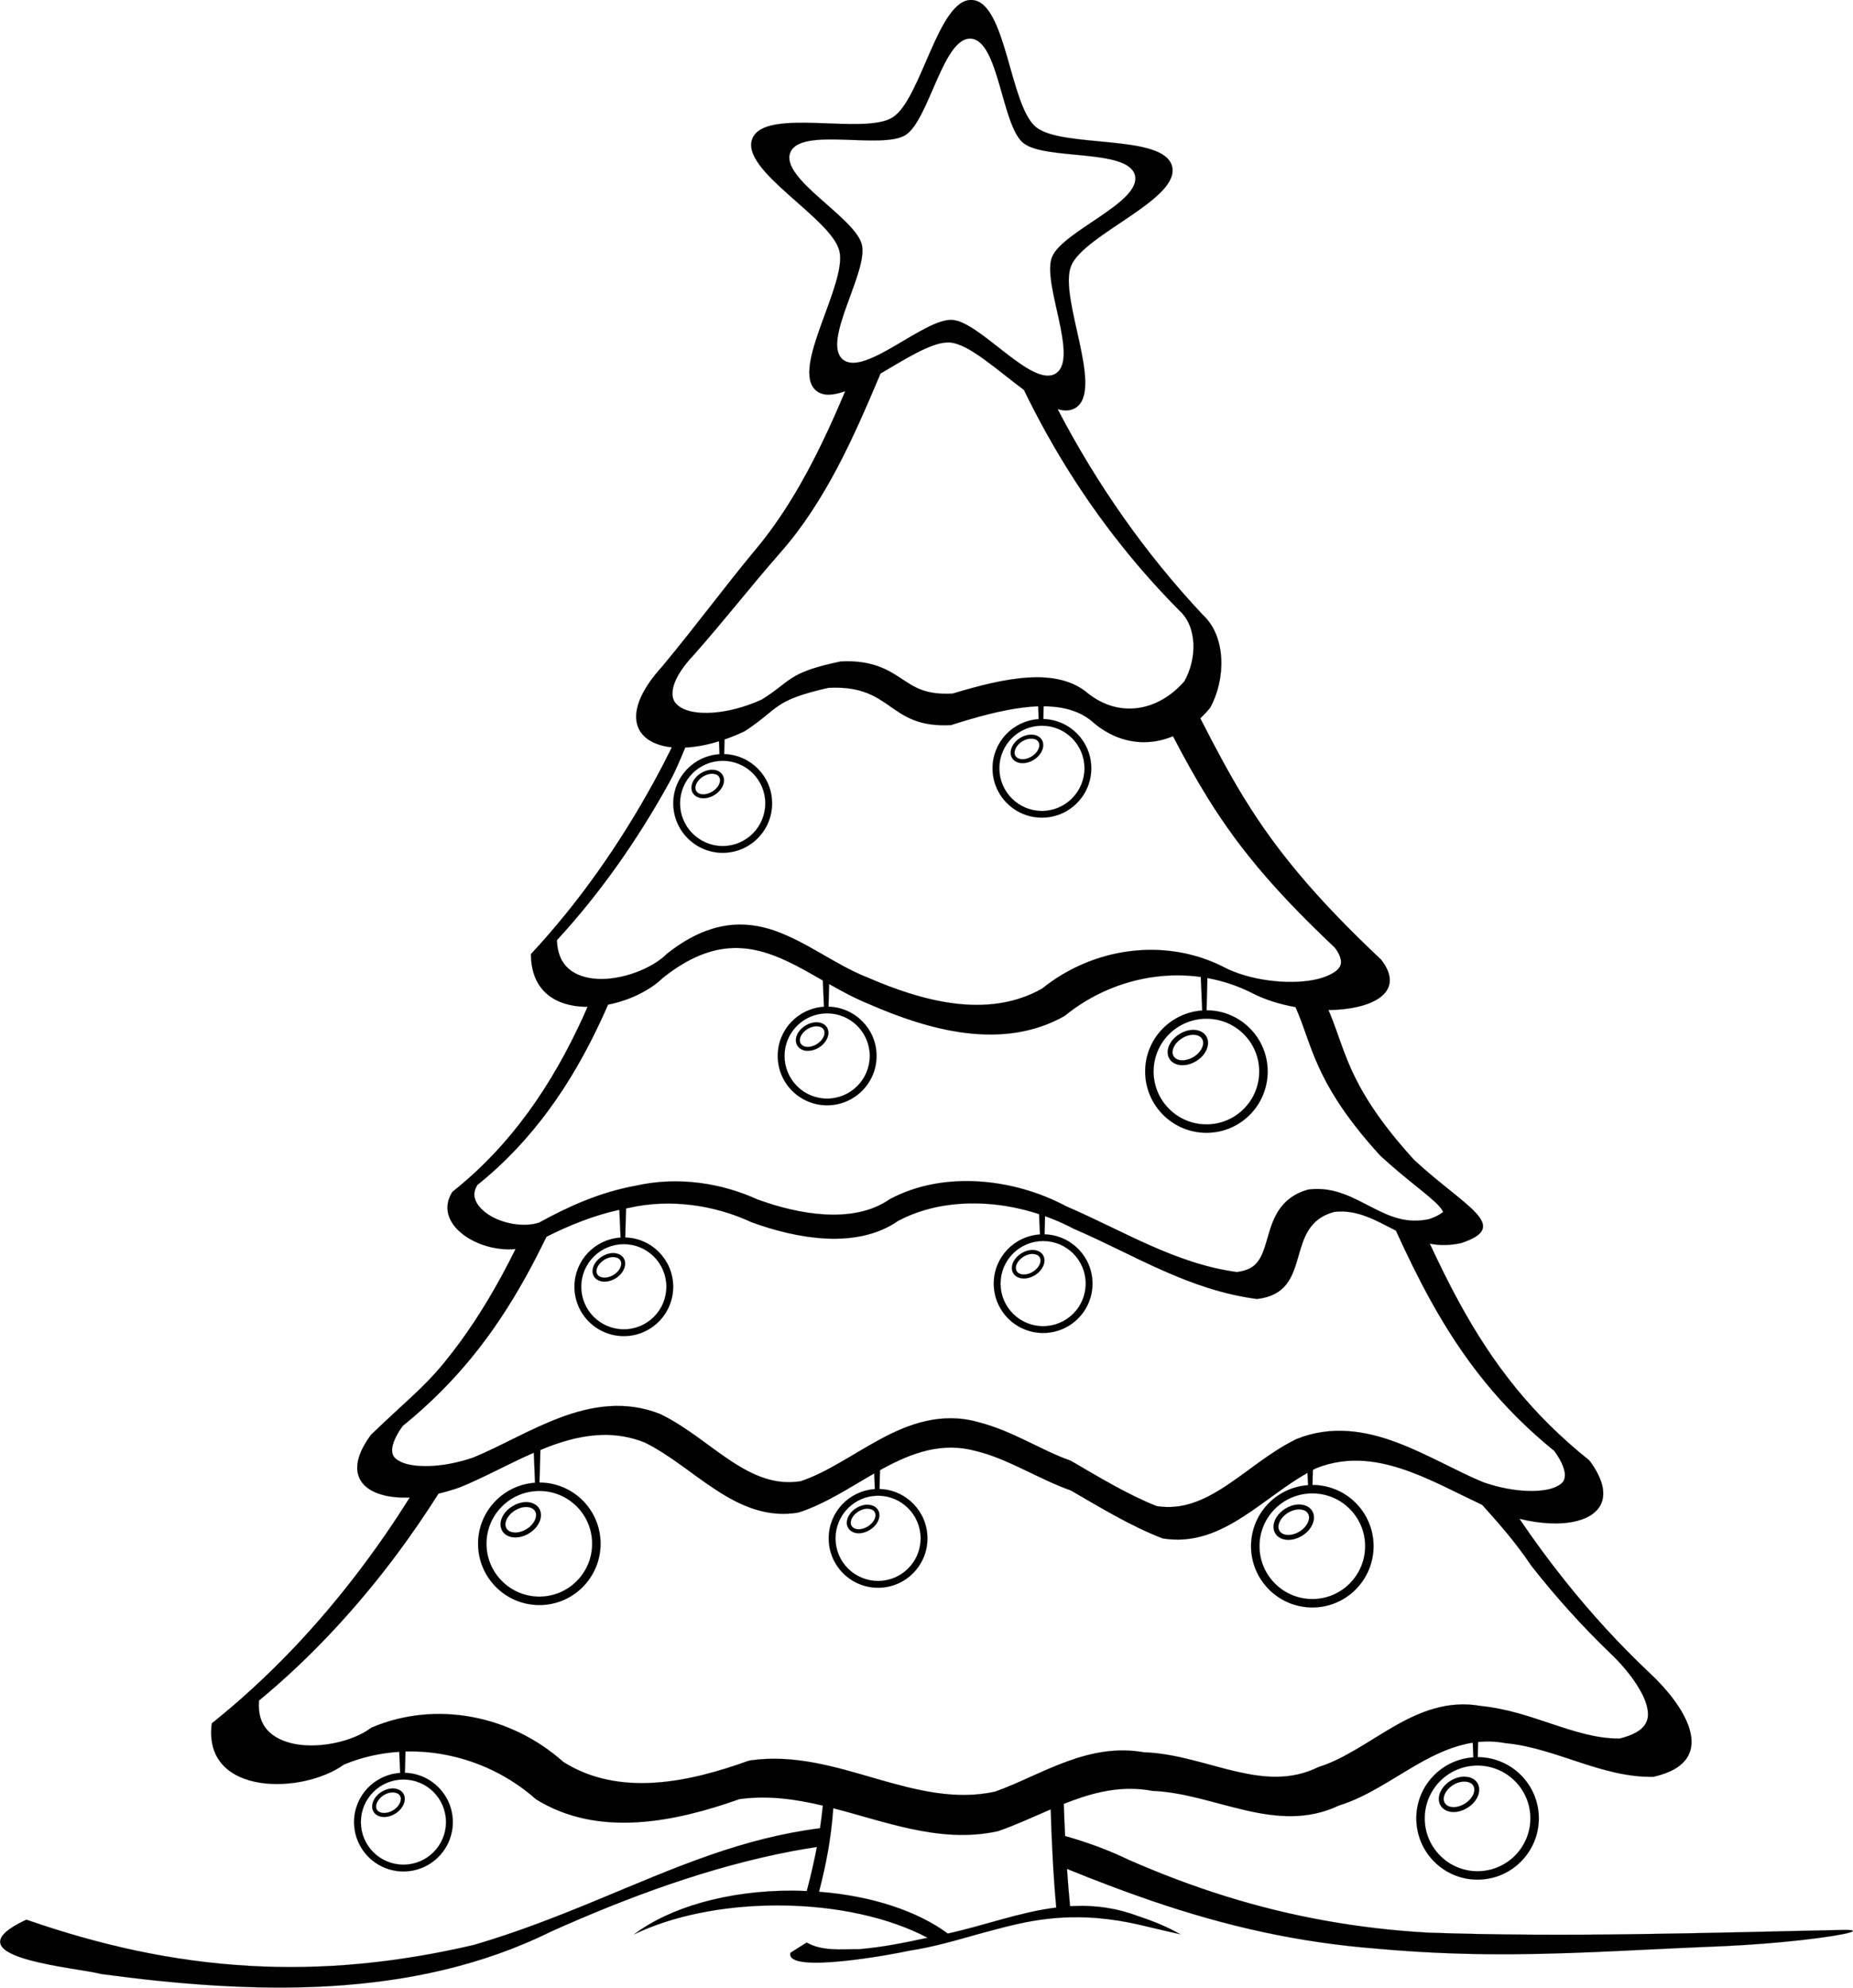 <?xml version="1.0"?><svg width="572.551" height="614.157" xmlns="http://www.w3.org/2000/svg">
 <title>Sapin (01) - Xmas - Black &amp; White</title>

 <g>
  <title>Layer 1</title>
  <g display="inline" id="layer1">
   <path fill="#000000" fill-rule="nonzero" stroke="#000000" stroke-width="0.033" stroke-linecap="square" stroke-linejoin="round" stroke-miterlimit="4" id="path6922" d="m300.406,0c-10.497,-0.693 -15.694,30.672 -24.594,36.281c-8.9,5.609 -39.44,-3.207 -43.344,6.562c-3.903,9.769 24.291,24.427 26.875,34.625c2.584,10.198 -15.241,36.488 -7.156,43.219c2.136,1.778 5.29,1.502 8.969,0.188c-2.218,5.268 -4.59,10.663 -7.187,16.031c-5.55,11.473 -12.122,22.831 -20.281,32.625c-5.36,6.444 -9.965,12.364 -14.594,18.281c-4.629,5.917 -9.265,11.838 -14.625,18.281c-10.897,12.064 -9.526,20.469 -1.938,23.594c1.473,0.607 3.165,1.023 5.062,1.219c-1.756,3.521 -3.551,7.021 -5.438,10.469c-5.273,9.638 -11.082,18.985 -17.406,27.906c-6.352,8.96 -13.234,17.481 -20.688,25.5c0.023,11.468 7.649,16.036 16.625,16.281c0.291,0.008 0.582,0.001 0.875,0c-0.486,1.108 -0.964,2.211 -1.469,3.312c-4.661,10.179 -10.158,20.095 -16.938,29.375c-6.466,8.852 -14.106,17.146 -23.375,24.5c-6.203,9.781 7.727,18.83 19.531,17.656c-1.481,2.955 -2.978,5.893 -4.562,8.781c-5.01,9.132 -10.638,17.941 -17.531,26.375c-6.296,7.703 -11.599,11.699 -22.531,22.188c-7.578,10.166 -4.419,16.616 3.844,18.719c2.332,0.594 5.077,0.832 8.094,0.719c-4.744,7.536 -9.786,14.887 -15.156,22c-6.683,8.852 -13.862,17.344 -21.531,25.344c-7.669,8 -15.827,15.508 -24.5,22.438c-1.489,11.444 5.827,16.976 15.094,18.375c8.806,1.329 19.376,-1.076 25.75,-5.656c5.509,-2.288 11.279,-3.573 17.094,-3.938l0.281,6.531c-7.959,0.516 -14.25,7.098 -14.25,15.188c0,8.427 6.823,15.25 15.25,15.25c8.427,0 15.25,-6.823 15.25,-15.25c0,-8.28 -6.59,-14.986 -14.813,-15.219l0.188,-6.594c4.058,-0.114 8.131,0.22 12.125,0.969c10.346,1.941 20.218,6.691 28.188,13.781c9.641,5.999 20.384,7.756 31.219,7.125c10.804,-0.629 21.699,-3.631 31.656,-7.156c8.78,-1.217 17.312,-0.007 25.781,2c-0.237,2.428 -0.545,4.754 -0.875,7c-0.29,1.978 -0.61,3.886 -0.969,5.781c-0.864,4.568 -1.898,8.994 -3.125,13.625c-1.561,-0.066 -3.126,-0.125 -4.719,-0.125c-20.091,0 -37.849,5.323 -48.625,13.5c11.482,-5.542 27.093,-8.938 44.312,-8.938c18.274,0 34.745,3.844 46.375,10c-7.275,1.558 -13.925,2.926 -21.219,3.531c-5.391,-0.053 -11.274,0.718 -16.156,-2.062l-5,3.156c-1.864,6.811 32.807,0.288 36.781,-0.656c7.323,-1.087 14.417,-3.201 21.531,-5.188c11.355,-3.08 21.274,-5.96 36.094,-4.906c10.691,0.979 13.748,2.352 26.031,5.031c-4.159,-2.378 -8.642,-4.158 -13.188,-5.656c-6.217,-2.354 -12.865,-3.344 -19.5,-3.062c-0.458,0.015 -0.919,0.037 -1.375,0.062c-0.372,-3.885 -0.679,-7.716 -0.938,-11.531c-0.115,-1.703 -0.216,-3.401 -0.312,-5.094c0.099,1.693 0.197,3.393 0.312,5.094c8.759,3.547 17.474,6.894 26.312,9.906c11.095,3.781 22.413,7.064 34.312,9.625c11.129,2.395 22.778,4.151 35.25,5.125c12.02,1.078 23.003,1.571 33.562,1.688c11.469,0.126 22.432,-0.184 33.625,-0.656c10.754,-0.454 21.731,-1.061 33.594,-1.562c8.981,-0.304 17.349,-0.865 24.438,-1.531c16.864,-1.586 26.428,-3.674 19.375,-3.75c-10.843,0.213 -21.578,0.479 -32.25,0.719c-10.786,0.242 -21.52,0.444 -32.25,0.594c-10.729,0.15 -21.459,0.22 -32.25,0.156c-10.669,-0.063 -21.404,-0.237 -32.25,-0.625c-10.987,-0.614 -21.47,-1.876 -31.594,-3.688c-10.657,-1.907 -20.913,-4.446 -30.906,-7.562c-10.14,-3.162 -20.014,-6.906 -29.781,-11.188c-6.414,-3.087 -13.032,-5.515 -19.781,-7.406c-0.16,-3.326 -0.295,-6.637 -0.406,-9.938c0.927,-0.37 1.847,-0.72 2.781,-1.062c7.767,-2.85 15.803,-4.62 24.531,-2.969c9.71,0.376 19.254,3.811 28.812,6c9.598,2.198 19.21,3.139 28.906,-1.469c8.752,-2.687 16.57,-8.374 24.688,-12.969c5.317,-3.01 10.766,-5.53 16.656,-6.438l0.188,4.531c-9.851,0.659 -17.625,8.824 -17.625,18.844c0,10.452 8.454,18.938 18.906,18.938c10.452,0 18.938,-8.486 18.938,-18.938c0,-10.431 -8.452,-18.872 -18.875,-18.906l0.125,-4.688c2.679,-0.266 5.446,-0.195 8.344,0.344c7.837,0.724 15.316,3.415 22.812,5.875c7.554,2.478 15.126,4.722 23.062,4.531c10.785,-2.464 13.083,-8.277 11.062,-14.875c-1.76,-5.746 -6.791,-12.089 -12.406,-17.312c-9.313,-8.777 -17.955,-18.252 -25.938,-28.25c-4.98,-6.237 -9.712,-12.673 -14.188,-19.281c6.858,1.675 13.106,1.869 17.75,0.688c8.263,-2.103 11.453,-8.552 3.875,-18.719c-8.896,-7.095 -16.267,-14.484 -22.562,-22.188c-6.893,-8.434 -12.521,-17.243 -17.531,-26.375c-3.284,-5.985 -6.286,-12.133 -9.219,-18.406c2.959,0.567 6.166,0.608 9.719,-0.188c15.73,-5.229 1.072,-11.184 -14.594,-25.719c-13.413,-14.745 -18.289,-24.646 -21.531,-33.156c-1.751,-4.596 -3.012,-8.807 -4.906,-13.125c0.928,-0.008 1.824,-0.037 2.719,-0.094c12.215,-0.775 20.887,-6.107 13.531,-15.5c-9.263,-8.712 -16.697,-16.402 -22.938,-23.594c-8.062,-9.29 -14.131,-17.749 -19.5,-26.5c-4.692,-7.648 -8.874,-15.589 -13.406,-24.438c1.055,-0.992 2.075,-2.073 3.031,-3.25c4.787,-8.581 5.168,-21.954 -2.312,-28.781c-8.9,-9.487 -17.062,-19.548 -24.469,-30.062c-7.463,-10.593 -14.177,-21.659 -20.156,-33.094c-0.06,-0.116 -0.127,-0.228 -0.188,-0.344c2.107,0.608 4.002,0.577 5.562,-0.406c8.9,-5.609 -5.31,-34.043 -1.406,-43.812c3.903,-9.769 33.803,-20.584 31.219,-30.781c-2.584,-10.198 -34.04,-5.456 -42.125,-12.188c-8.085,-6.731 -9.128,-38.525 -19.625,-39.219zm-48,570.656c0.359,-1.896 0.678,-3.803 0.969,-5.781c-11.817,1.491 -22.824,4.437 -33.594,8.156c-12.134,4.19 -23.987,9.373 -36.438,14.5c-11.541,4.752 -23.588,9.478 -36.844,13.375c-11.948,2.798 -23.474,4.703 -34.656,5.781c-12.026,1.16 -23.67,1.35 -35.094,0.688c-11.784,-0.683 -23.319,-2.284 -34.781,-4.719c-11.295,-2.399 -22.52,-5.614 -33.812,-9.531c-13.485,6.272 -8.029,10.063 1.094,12.531c7.882,2.132 18.513,3.288 22,4.25c11.578,1.566 23.373,2.842 35.25,3.562c11.803,0.716 23.672,0.887 35.438,0.188c11.845,-0.704 23.592,-2.275 35.062,-5c11.433,-2.716 22.618,-6.598 33.344,-11.906c11.782,-5.27 24.005,-10.267 36.531,-14.562c12.426,-4.261 25.141,-7.817 37.969,-10.25c2.516,-0.477 5.038,-0.894 7.563,-1.281zm47.594,-558.719c8.621,0.57 9.486,26.66 16.125,32.188c6.639,5.528 32.44,1.657 34.562,10.031c2.122,8.375 -22.419,17.259 -25.625,25.281c-3.206,8.023 8.465,31.362 1.156,35.969c-7.309,4.606 -23.348,-15.993 -31.969,-16.563c-8.621,-0.569 -27.204,17.747 -33.844,12.219c-6.639,-5.528 7.997,-27.157 5.875,-35.531c-2.122,-8.375 -25.299,-20.384 -22.094,-28.406c3.206,-8.023 28.285,-0.8 35.594,-5.406c7.309,-4.606 11.598,-30.351 20.219,-29.781zm-7.594,93.875c0.351,-0.022 0.703,-0.022 1.031,0c5.945,0.393 14.776,8.618 22.938,14.656c2.145,4.431 4.416,8.806 6.812,13.125c5.517,9.943 11.712,19.567 18.594,28.781c6.781,9.078 14.214,17.769 22.344,25.969c0.03,0.043 0.061,0.085 0.094,0.125c2.892,2.498 4.336,6.251 4.531,10.375c0.193,4.067 -0.905,8.382 -2.812,11.688c-8.079,9.261 -19.985,11.369 -29.625,3.812c-0.022,-0.019 -0.04,-0.043 -0.062,-0.062c-0.007,-0.006 -0.024,0.006 -0.031,0c-4.804,-4.131 -11.262,-5.361 -18.438,-4.938c-7.11,0.42 -15.067,2.43 -23.469,4.969c-8.422,0.399 -11.708,-1.946 -15.812,-4.656c-4.127,-2.726 -9.11,-5.792 -18.75,-5.281c-0.106,0.013 -0.21,0.034 -0.312,0.062c-8.04,1.719 -11.815,3.183 -14.75,5.062c-2.9,1.858 -4.724,3.814 -9.375,6.688c-10.917,4.909 -20.769,4.97 -24.906,2.438c-2.075,-1.27 -2.9,-2.77 -2.562,-5.375c0.337,-2.605 2.235,-6.404 6.562,-10.938c0.021,-0.02 0.042,-0.041 0.062,-0.062c4.907,-5.582 9.155,-10.682 13.375,-15.781c4.244,-5.128 8.459,-10.254 13.344,-15.812c6.954,-7.9 12.637,-16.901 17.469,-26.031c5.165,-9.759 9.359,-19.666 13.125,-28.531c0.1,-0.236 0.182,-0.453 0.281,-0.687c7.442,-4.335 15.116,-9.271 20.344,-9.594zm26.469,16.438c0.548,0.376 1.088,0.72 1.625,1.062c-0.528,-0.337 -1.086,-0.693 -1.625,-1.062zm3.875,2.406c0.416,0.228 0.844,0.459 1.25,0.656c-0.41,-0.198 -0.829,-0.426 -1.25,-0.656zm-65.031,87.812c8.733,-0.111 13.001,2.767 17.188,5.688c4.556,3.179 9.006,6.407 18.938,5.875c8.012,-2.572 15.612,-4.615 22.406,-5.438c1.558,-0.189 3.062,-0.324 4.531,-0.375l0.156,3.969c-7.959,0.516 -14.25,7.098 -14.25,15.188c0,8.427 6.823,15.25 15.25,15.25c8.427,0 15.25,-6.823 15.25,-15.25c0,-8.28 -6.59,-14.986 -14.812,-15.219l0.094,-3.938c6.244,0.033 11.57,1.516 15.594,5.219c5.836,4.88 12.508,6.603 18.906,5.594c1.858,-0.293 3.684,-0.821 5.469,-1.562c3.518,6.75 6.958,12.988 10.75,19.094c4.987,8.031 10.606,15.856 18.031,24.406c5.797,6.675 12.692,13.781 21.188,21.781c1.222,1.587 1.766,2.92 1.906,3.875c0.143,0.976 -0.008,1.621 -0.5,2.344c-0.985,1.446 -3.813,2.996 -7.781,3.781c-7.936,1.57 -19.875,0.283 -28.031,-4c-0.01,-0.01 -0.021,-0.021 -0.031,-0.031c-9.107,-4.586 -19.203,-6.066 -28.969,-4.812c-9.758,1.252 -19.186,5.234 -27.031,11.562c-8.547,4.813 -17.94,5.754 -27.375,4.531c-9.18,-1.189 -18.4,-4.426 -26.938,-8.156c-0.021,-0 -0.042,-0 -0.062,0c-9.614,-3.915 -18.236,-10.71 -27.969,-14.188c-9.732,-3.478 -20.781,-3.115 -33.531,7.031c-0.055,0.05 -0.107,0.102 -0.156,0.156c-4.655,4.52 -13.759,7.963 -21.156,7.625c-3.698,-0.169 -6.911,-1.223 -9.125,-3.188c-2.074,-1.84 -3.417,-4.563 -3.594,-8.781c6.788,-7.372 13.073,-15.208 18.875,-23.406c5.783,-8.171 11.096,-16.698 15.938,-25.5c1.871,-3.401 3.354,-7.011 4.844,-10.625c3.173,-0.141 6.706,-0.788 10.438,-1.938l0.156,4c-7.961,0.516 -14.281,7.098 -14.281,15.188c0,8.427 6.854,15.281 15.281,15.281c8.427,0 15.25,-6.854 15.25,-15.281c0,-8.28 -6.59,-14.986 -14.812,-15.219l0.125,-4.531c2.017,-0.698 4.082,-1.525 6.188,-2.531c10.789,-6.994 8.474,-9.482 25.844,-13.406c0.623,-0.035 1.23,-0.055 1.812,-0.062zm64.219,11.75c7.273,0 13.156,5.884 13.156,13.156c0,7.273 -5.884,13.188 -13.156,13.188c-7.273,0 -13.156,-5.915 -13.156,-13.188c0,-7.273 5.884,-13.156 13.156,-13.156zm-2.938,2.781c-1.195,-0.079 -2.528,0.255 -3.75,1c-1.222,0.745 -2.115,1.774 -2.594,2.875c-0.479,1.101 -0.538,2.322 0.062,3.312c0.601,0.99 1.711,1.514 2.906,1.594c1.195,0.079 2.528,-0.255 3.75,-1c1.222,-0.745 2.115,-1.774 2.594,-2.875c0.479,-1.101 0.538,-2.322 -0.062,-3.312c-0.601,-0.99 -1.711,-1.514 -2.906,-1.594zm-0.094,1.219c0.907,0.06 1.609,0.407 1.969,1c0.36,0.593 0.364,1.384 0,2.219c-0.363,0.835 -1.1,1.687 -2.125,2.312c-1.025,0.625 -2.125,0.904 -3.031,0.844c-0.907,-0.06 -1.609,-0.438 -1.969,-1.031c-0.36,-0.593 -0.363,-1.352 0,-2.188c0.363,-0.835 1.1,-1.718 2.125,-2.344c1.025,-0.625 2.125,-0.873 3.031,-0.812zm-95.594,6.844c7.273,0 13.156,5.884 13.156,13.156c0,7.273 -5.884,13.188 -13.156,13.188c-7.273,0 -13.188,-5.915 -13.188,-13.188c0,-7.273 5.915,-13.156 13.188,-13.156zm-2.938,2.781c-1.195,-0.079 -2.528,0.286 -3.75,1.031c-1.222,0.745 -2.115,1.743 -2.594,2.844c-0.479,1.101 -0.538,2.322 0.062,3.312c0.601,0.99 1.711,1.514 2.906,1.594c1.195,0.079 2.528,-0.255 3.75,-1c1.222,-0.745 2.115,-1.774 2.594,-2.875c0.479,-1.101 0.507,-2.322 -0.094,-3.312c-0.601,-0.99 -1.68,-1.514 -2.875,-1.594zm-0.094,1.219c0.907,0.06 1.577,0.407 1.938,1c0.36,0.593 0.364,1.384 0,2.219c-0.363,0.835 -1.1,1.687 -2.125,2.312c-1.025,0.625 -2.125,0.904 -3.031,0.844c-0.907,-0.06 -1.577,-0.438 -1.938,-1.031c-0.36,-0.593 -0.363,-1.352 0,-2.188c0.363,-0.835 1.1,-1.687 2.125,-2.312c1.025,-0.625 2.125,-0.904 3.031,-0.844zm6.406,53.844c0.44,-0.011 0.877,-0.01 1.312,0c3.164,0.073 6.236,0.688 9.219,1.656c5.775,1.874 11.318,5.102 17.031,8.375l0.344,8.125c-7.973,0.501 -14.281,7.087 -14.281,15.188c0,8.427 6.823,15.25 15.25,15.25c8.427,0 15.281,-6.823 15.281,-15.25c0,-8.28 -6.62,-14.986 -14.844,-15.219l0.188,-7c3.909,2.219 7.915,4.398 12.156,6.125c9.395,4.104 19.695,7.729 30.062,9c10.419,1.278 20.9,0.173 30.531,-5.25c8.057,-6.596 17.812,-10.764 27.875,-12.094c4.717,-0.623 9.505,-0.626 14.219,0.031l0.438,10.375c-9.839,0.674 -17.625,8.834 -17.625,18.844c0,10.452 8.486,18.938 18.938,18.938c10.452,0 18.906,-8.486 18.906,-18.938c0,-10.441 -8.438,-18.889 -18.875,-18.906l0.25,-9.969c4.676,0.845 9.258,2.332 13.625,4.531c4.046,2.125 8.79,3.591 13.594,4.438c1.412,3.1 2.443,6.147 3.625,9.469c1.963,5.513 4.296,11.678 9.219,19.375c3.152,4.927 7.367,10.473 13.219,16.906c0.05,0.054 0.102,0.106 0.156,0.156c7.653,7.101 15.053,12.216 18.031,15.438c0.745,0.805 1.17,1.478 1.312,1.812c0.05,0.118 0.051,0.135 0.062,0.156c-0.065,0.025 -1.146,1.113 -4.25,2.188c-6.969,1.529 -12.061,-0.704 -17.656,-3.562c-5.622,-2.872 -11.694,-6.509 -19.406,-5.594c-0.137,0.011 -0.272,0.032 -0.406,0.062c-4.447,1.191 -7.459,3.785 -9.281,6.719c-1.822,2.934 -2.634,6.066 -3.438,8.844c-0.803,2.777 -1.619,5.162 -2.906,6.781c-1.244,1.564 -2.939,2.657 -6.375,3.125c-9.597,-1.303 -18.369,-4.496 -26.969,-8.312c-8.537,-3.788 -16.903,-8.19 -25.688,-11.969c-0.081,-0.043 -0.169,-0.082 -0.25,-0.125c-7.927,-4.228 -17.357,-7.007 -26.906,-7.594c-9.42,-0.579 -18.955,0.975 -27.281,5.406c-0.097,0.047 -0.19,0.099 -0.281,0.156c-5.602,3.882 -12.706,5.054 -20.062,4.625c-6.956,-0.406 -14.14,-2.244 -20.438,-4.531l0,0.031c-11.28,-5.205 -24.723,-7.278 -37.531,-4.438c-0.042,0.009 -0.083,0.022 -0.125,0.031c-11.136,1.977 -21.096,6.479 -30.062,11.438c-4.774,1.553 -11.336,0.327 -15.531,-2.375c-2.115,-1.362 -3.569,-3.027 -4.156,-4.562c-0.563,-1.471 -0.496,-2.858 0.594,-4.688c8.685,-6.982 15.889,-14.787 22,-23.094c6.432,-8.744 11.655,-18.036 16.094,-27.562c0.783,-1.681 1.544,-3.37 2.281,-5.062c6.507,-1.273 12.878,-4.34 16.938,-8.281c8.164,-6.497 15.282,-9.056 21.875,-9.219zm28.875,20.188c7.273,0 13.187,5.884 13.187,13.156c0,7.273 -5.915,13.188 -13.187,13.188c-7.273,0 -13.156,-5.915 -13.156,-13.188c0,-7.273 5.884,-13.156 13.156,-13.156zm117.219,1.656c9.02,0 16.312,7.292 16.312,16.312c0,9.02 -7.292,16.344 -16.312,16.344c-9.02,0 -16.344,-7.324 -16.344,-16.344c0,-9.02 7.324,-16.312 16.344,-16.312zm-120.156,1.125c-1.195,-0.079 -2.497,0.255 -3.719,1c-1.222,0.745 -2.146,1.774 -2.625,2.875c-0.479,1.101 -0.507,2.322 0.094,3.312c0.601,0.99 1.68,1.514 2.875,1.594c1.195,0.079 2.528,-0.255 3.75,-1c1.222,-0.745 2.115,-1.774 2.594,-2.875c0.479,-1.101 0.538,-2.322 -0.062,-3.312c-0.601,-0.99 -1.711,-1.514 -2.906,-1.594zm-0.062,1.219c0.907,0.06 1.577,0.407 1.938,1c0.36,0.593 0.364,1.384 0,2.219c-0.363,0.835 -1.1,1.687 -2.125,2.312c-1.025,0.625 -2.125,0.904 -3.031,0.844c-0.907,-0.06 -1.577,-0.438 -1.938,-1.031c-0.36,-0.593 -0.394,-1.352 -0.031,-2.188c0.363,-0.835 1.131,-1.718 2.156,-2.344c1.025,-0.625 2.125,-0.873 3.031,-0.812zm116.562,1.125c-1.483,-0.099 -3.11,0.326 -4.625,1.25c-1.515,0.924 -2.656,2.197 -3.25,3.562c-0.594,1.366 -0.652,2.865 0.094,4.094c0.745,1.228 2.111,1.87 3.594,1.969c1.483,0.099 3.141,-0.326 4.656,-1.25c1.515,-0.924 2.625,-2.197 3.219,-3.562c0.594,-1.366 0.652,-2.865 -0.094,-4.094c-0.745,-1.228 -2.111,-1.87 -3.594,-1.969zm-0.094,1.5c1.125,0.075 1.96,0.514 2.406,1.25c0.447,0.736 0.451,1.683 0,2.719c-0.451,1.036 -1.354,2.099 -2.625,2.875c-1.271,0.776 -2.657,1.106 -3.781,1.031c-1.125,-0.075 -1.96,-0.514 -2.406,-1.25c-0.447,-0.736 -0.451,-1.683 0,-2.719c0.451,-1.036 1.385,-2.099 2.656,-2.875c1.271,-0.776 2.625,-1.106 3.75,-1.031zm-67.781,52.094c1.189,0.01 2.373,0.047 3.562,0.125c5.549,0.365 11.054,1.497 16.25,3.188l0.281,6.281c-7.973,0.501 -14.281,7.087 -14.281,15.188c0,8.427 6.823,15.25 15.25,15.25c8.427,0 15.25,-6.823 15.25,-15.25c0,-8.28 -6.59,-14.986 -14.812,-15.219l0.156,-5.625c3.082,1.103 6.054,2.387 8.812,3.875c9.315,3.989 18.291,8.808 27.625,12.938c9.135,4.041 18.615,7.428 29.094,8.781c17.861,-2.112 7.779,-22.613 23.812,-26.906c7.126,-0.845 12.9,2.653 19.062,5.781c3.412,7.431 6.932,14.738 10.875,21.844c4.786,8.625 10.183,16.986 16.75,25.031c6.004,7.356 12.973,14.435 21.344,21.219c2.646,3.649 3.379,6.337 3.25,7.781c-0.132,1.478 -0.729,2.296 -2.656,3.25c-3.83,1.895 -12.823,2.039 -22.562,-1.375c-0.02,-0.008 -0.042,-0.023 -0.062,-0.031c-8.189,-3.362 -17.093,-8.656 -26.656,-12.25c-9.587,-3.603 -20.198,-5.435 -31,-1.062c-0.085,0.039 -0.168,0.08 -0.25,0.125c-8.093,3.986 -14.991,10.105 -21.906,14.594c-6.82,4.427 -13.283,7.192 -21.031,6c-9.011,-3.584 -17.475,-8.747 -26.25,-13.844c-0.208,-0.125 -0.428,-0.229 -0.656,-0.312c-8.768,-3.095 -17.82,-9.189 -28.312,-11.812c-0.033,-0.009 -0.061,-0.022 -0.094,-0.031c-11.303,-3.107 -21.333,0.591 -30.125,5.344c-8.714,4.71 -16.681,10.391 -24.594,12.969c-7.777,1.218 -14.278,-1.56 -21.125,-6c-6.923,-4.489 -13.814,-10.608 -21.906,-14.594c-0.082,-0.045 -0.165,-0.086 -0.25,-0.125c-10.802,-4.372 -21.413,-2.541 -31,1.062c-9.563,3.594 -18.467,8.888 -26.656,12.25c-0.02,0.008 -0.042,0.023 -0.062,0.031c-9.738,3.414 -18.732,3.276 -22.563,1.375c-1.928,-0.957 -2.524,-1.799 -2.656,-3.281c-0.129,-1.449 0.604,-4.133 3.25,-7.781c8.359,-6.775 15.344,-13.846 21.344,-21.188c6.564,-8.031 11.965,-16.39 16.75,-25c2.241,-4.033 4.317,-8.139 6.344,-12.281c6.996,-3.539 14.476,-6.569 22.531,-8.344l0.375,8.594c-7.959,0.516 -14.25,7.098 -14.25,15.188c0,8.427 6.823,15.25 15.25,15.25c8.427,0 15.25,-6.823 15.25,-15.25c0,-8.28 -6.59,-14.986 -14.812,-15.219l0.25,-8.969c0.345,-0.066 0.684,-0.158 1.031,-0.219c12.819,-2.876 26.46,-0.798 37.812,4.5c6.932,2.517 14.928,4.605 22.813,5c8.024,0.402 15.934,-0.953 22.406,-5.438c7.186,-3.825 15.426,-5.475 23.75,-5.406zm21.062,11.625c7.273,0 13.156,5.884 13.156,13.156c0,7.273 -5.884,13.156 -13.156,13.156c-7.273,0 -13.156,-5.884 -13.156,-13.156c0,-7.273 5.884,-13.156 13.156,-13.156zm-129.562,0.969c7.273,0 13.156,5.884 13.156,13.156c0,7.273 -5.884,13.156 -13.156,13.156c-7.273,0 -13.156,-5.884 -13.156,-13.156c0,-7.273 5.884,-13.156 13.156,-13.156zm126.625,1.812c-1.195,-0.079 -2.497,0.255 -3.719,1c-1.222,0.745 -2.146,1.774 -2.625,2.875c-0.479,1.101 -0.538,2.322 0.062,3.312c0.601,0.99 1.711,1.514 2.906,1.594c1.195,0.079 2.528,-0.255 3.75,-1c1.222,-0.745 2.115,-1.774 2.594,-2.875c0.479,-1.101 0.538,-2.322 -0.062,-3.312c-0.601,-0.99 -1.711,-1.514 -2.906,-1.594zm-129.562,0.969c-1.195,-0.079 -2.497,0.255 -3.719,1c-1.222,0.745 -2.146,1.774 -2.625,2.875c-0.479,1.101 -0.538,2.322 0.062,3.312c0.601,0.99 1.711,1.514 2.906,1.594c1.195,0.079 2.528,-0.255 3.75,-1c1.222,-0.745 2.115,-1.774 2.594,-2.875c0.479,-1.101 0.538,-2.322 -0.062,-3.312c-0.601,-0.99 -1.711,-1.514 -2.906,-1.594zm128.781,0.25c0.246,-0.026 0.461,-0.015 0.688,0c0.907,0.06 1.609,0.407 1.969,1c0.36,0.593 0.364,1.384 0,2.219c-0.363,0.835 -1.1,1.687 -2.125,2.312c-1.025,0.625 -2.125,0.873 -3.031,0.812c-0.907,-0.06 -1.577,-0.407 -1.938,-1c-0.36,-0.593 -0.394,-1.352 -0.031,-2.188c0.363,-0.835 1.131,-1.718 2.156,-2.344c0.769,-0.469 1.574,-0.735 2.312,-0.812zm-129.562,0.969c0.246,-0.026 0.461,-0.015 0.688,0c0.907,0.06 1.609,0.407 1.969,1c0.36,0.593 0.364,1.384 0,2.219c-0.363,0.835 -1.1,1.687 -2.125,2.312c-1.025,0.625 -2.125,0.873 -3.031,0.812c-0.907,-0.06 -1.609,-0.407 -1.969,-1c-0.36,-0.593 -0.363,-1.352 0,-2.188c0.363,-0.835 1.131,-1.718 2.156,-2.344c0.769,-0.469 1.574,-0.735 2.312,-0.812zm-2.938,54.938c4.32,-0.098 8.7,0.563 13.125,2.344c7.696,3.769 14.724,9.929 22.219,14.781c7.572,4.902 15.618,8.469 25.188,6.875c8.139,-2.559 15.742,-7.661 23.5,-12.094l0.188,4.844c-7.959,0.518 -14.25,7.129 -14.25,15.219c0,8.427 6.823,15.25 15.25,15.25c8.427,0 15.25,-6.823 15.25,-15.25c0,-8.28 -6.59,-15.016 -14.812,-15.25l0.156,-5.812c0.387,-0.214 0.768,-0.447 1.156,-0.656c8.889,-4.79 18.104,-8.159 28.625,-5.25c9.996,2.462 19.362,8.708 29.188,12.156c9.229,5.329 18.339,10.928 28.344,14.812c9.569,1.594 17.585,-1.973 25.156,-6.875c6.63,-4.293 12.933,-9.596 19.625,-13.375l0.188,3.812c-9.839,0.674 -17.625,8.834 -17.625,18.844c0,10.452 8.486,18.938 18.938,18.938c10.452,0 18.906,-8.486 18.906,-18.938c0,-10.441 -8.438,-18.889 -18.875,-18.906l0.125,-4.656c0.324,-0.168 0.642,-0.34 0.969,-0.5c10.115,-4.07 19.941,-2.378 29.5,1.219c7.469,2.811 14.753,6.759 21.875,10.094c4.707,5.298 9.978,11.06 15.188,18.844c7.526,9.566 15.667,18.63 24.438,27.062c0.01,0.01 0.021,0.021 0.031,0.031c5.501,5.221 10.238,11.781 11.281,16.562c0.521,2.391 0.285,4.114 -0.844,5.656c-1.105,1.509 -3.424,3.009 -7.625,4.031c-7.087,0.089 -14.104,-2.216 -21.406,-4.656c-6.75,-2.256 -13.744,-4.626 -21.281,-5.375c-0.087,-0.016 -0.163,-0.016 -0.25,-0.031c-10.262,-1.855 -19.047,1.864 -26.938,6.406c-7.957,4.58 -15.311,9.988 -23.031,12.406c-0.129,0.043 -0.254,0.096 -0.375,0.156c-8.394,4.07 -16.622,3.282 -25.5,1.219c-8.878,-2.063 -18.165,-5.485 -28.031,-5.875l0,0.031c-8.616,-1.564 -16.442,0.085 -23.812,2.75c-7.846,2.837 -15.177,6.826 -22.375,9.375c-12.221,2.689 -24.139,-0.365 -36.531,-3.938c-12.434,-3.585 -25.305,-7.669 -39.094,-5.719c-0.191,0.023 -0.38,0.065 -0.562,0.125c-9.205,3.324 -19.075,6.101 -28.781,6.75c-9.985,0.668 -19.797,-0.914 -28.469,-6.406c-0.012,-0.008 -0.019,-0.023 -0.031,-0.031c-7.973,-7.108 -17.751,-11.879 -28.031,-13.812c-10.29,-1.935 -21.084,-1.028 -31.031,3.188c-0.2,0.093 -0.389,0.208 -0.562,0.344c-5.363,3.931 -15.338,6.201 -22.938,4.844c-3.8,-0.679 -6.926,-2.188 -8.906,-4.438c-1.83,-2.078 -2.829,-4.883 -2.5,-9.062c8.065,-6.651 15.645,-13.845 22.781,-21.469c7.13,-7.618 13.832,-15.669 20.062,-24.062c4.438,-5.978 8.631,-12.119 12.625,-18.406c2.167,-0.496 4.422,-1.169 6.688,-1.969c7.396,-3.011 14.972,-7.264 22.75,-10.656l0.375,9.281c-9.824,0.69 -17.594,8.845 -17.594,18.844c0,10.452 8.486,18.938 18.938,18.938c10.452,0 18.906,-8.486 18.906,-18.938c0,-10.441 -8.438,-18.889 -18.875,-18.906l0.281,-10.062c0.905,-0.374 1.808,-0.751 2.719,-1.094c5.377,-2.023 10.853,-3.436 16.406,-3.562zm-19.438,17.312c9.02,0 16.312,7.292 16.312,16.312c0,9.02 -7.292,16.344 -16.312,16.344c-9.02,0 -16.344,-7.324 -16.344,-16.344c0,-9.02 7.324,-16.312 16.344,-16.312zm238.844,0.75c9.02,0 16.312,7.292 16.312,16.312c0,9.02 -7.292,16.344 -16.312,16.344c-9.02,0 -16.344,-7.324 -16.344,-16.344c0,-9.02 7.324,-16.312 16.344,-16.312zm-134.188,0.719c7.273,0 13.156,5.915 13.156,13.188c0,7.273 -5.884,13.156 -13.156,13.156c-7.273,0 -13.156,-5.884 -13.156,-13.156c0,-7.273 5.884,-13.188 13.156,-13.188zm-108.312,2c-1.483,-0.099 -3.11,0.326 -4.625,1.25c-1.515,0.924 -2.656,2.166 -3.25,3.531c-0.594,1.366 -0.652,2.897 0.094,4.125c0.745,1.228 2.111,1.87 3.594,1.969c1.483,0.099 3.141,-0.326 4.656,-1.25c1.515,-0.924 2.625,-2.197 3.219,-3.562c0.594,-1.366 0.652,-2.865 -0.094,-4.094c-0.745,-1.228 -2.111,-1.87 -3.594,-1.969zm237.719,0.75c-1.158,0.119 -2.364,0.525 -3.5,1.219c-1.515,0.924 -2.656,2.197 -3.25,3.562c-0.594,1.366 -0.652,2.897 0.094,4.125c0.745,1.228 2.111,1.87 3.594,1.969c1.483,0.099 3.141,-0.326 4.656,-1.25c1.515,-0.924 2.625,-2.197 3.219,-3.562c0.594,-1.366 0.652,-2.865 -0.094,-4.094c-0.745,-1.228 -2.111,-1.87 -3.594,-1.969c-0.371,-0.025 -0.739,-0.04 -1.125,0zm-133.25,0.062c-0.934,0.096 -1.928,0.441 -2.844,1c-1.222,0.745 -2.115,1.774 -2.594,2.875c-0.479,1.101 -0.538,2.291 0.062,3.281c0.601,0.99 1.711,1.546 2.906,1.625c1.195,0.079 2.528,-0.286 3.75,-1.031c1.222,-0.745 2.115,-1.743 2.594,-2.844c0.479,-1.101 0.538,-2.322 -0.062,-3.312c-0.601,-0.99 -1.711,-1.514 -2.906,-1.594c-0.299,-0.02 -0.595,-0.032 -0.906,0zm-105.469,0.688c0.305,-0.032 0.625,-0.019 0.906,0c1.125,0.075 1.96,0.514 2.406,1.25c0.447,0.736 0.451,1.683 0,2.719c-0.451,1.036 -1.354,2.099 -2.625,2.875c-1.271,0.776 -2.657,1.106 -3.781,1.031c-1.125,-0.075 -1.96,-0.514 -2.406,-1.25c-0.447,-0.736 -0.451,-1.683 0,-2.719c0.451,-1.036 1.385,-2.099 2.656,-2.875c0.954,-0.582 1.928,-0.935 2.844,-1.031zm105.594,0.531c0.246,-0.026 0.461,-0.015 0.688,0c0.907,0.06 1.609,0.407 1.969,1c0.36,0.593 0.364,1.352 0,2.188c-0.363,0.835 -1.1,1.687 -2.125,2.312c-1.025,0.625 -2.125,0.904 -3.031,0.844c-0.907,-0.06 -1.609,-0.438 -1.969,-1.031c-0.36,-0.593 -0.363,-1.352 0,-2.188c0.363,-0.835 1.131,-1.687 2.156,-2.312c0.769,-0.469 1.574,-0.735 2.312,-0.812zm133.281,0.219c0.305,-0.032 0.594,-0.019 0.875,0c1.125,0.075 1.96,0.514 2.406,1.25c0.447,0.736 0.451,1.683 0,2.719c-0.451,1.036 -1.354,2.099 -2.625,2.875c-1.271,0.776 -2.657,1.106 -3.781,1.031c-1.125,-0.075 -1.96,-0.514 -2.406,-1.25c-0.447,-0.736 -0.451,-1.683 0,-2.719c0.451,-1.036 1.385,-2.131 2.656,-2.906c0.954,-0.582 1.959,-0.904 2.875,-1zm55.656,79.125c9.02,0 16.344,7.292 16.344,16.312c0,9.02 -7.324,16.344 -16.344,16.344c-9.02,0 -16.312,-7.324 -16.312,-16.344c0,-9.02 7.292,-16.312 16.312,-16.312zm-4.781,3.469c-1.158,0.119 -2.364,0.525 -3.5,1.219c-1.515,0.924 -2.625,2.197 -3.219,3.562c-0.594,1.366 -0.652,2.865 0.094,4.094c0.745,1.228 2.111,1.901 3.594,2c1.483,0.099 3.11,-0.326 4.625,-1.25c1.515,-0.924 2.656,-2.197 3.25,-3.562c0.594,-1.366 0.652,-2.897 -0.094,-4.125c-0.745,-1.228 -2.111,-1.839 -3.594,-1.938c-0.371,-0.025 -0.77,-0.04 -1.156,0zm-327.094,0.844c7.273,0 13.156,5.884 13.156,13.156c0,7.273 -5.884,13.156 -13.156,13.156c-7.273,0 -13.156,-5.884 -13.156,-13.156c0,-7.273 5.884,-13.156 13.156,-13.156zm327.25,0.656c0.305,-0.032 0.594,-0.019 0.875,0c1.125,0.075 1.991,0.483 2.438,1.219c0.447,0.736 0.451,1.714 0,2.75c-0.451,1.036 -1.385,2.099 -2.656,2.875c-1.271,0.776 -2.625,1.106 -3.75,1.031c-1.125,-0.075 -1.96,-0.545 -2.406,-1.281c-0.447,-0.736 -0.451,-1.683 0,-2.719c0.451,-1.036 1.354,-2.099 2.625,-2.875c0.954,-0.582 1.959,-0.904 2.875,-1zm-330.188,2.125c-1.195,-0.079 -2.528,0.255 -3.75,1c-1.222,0.745 -2.115,1.774 -2.594,2.875c-0.479,1.101 -0.538,2.322 0.062,3.312c0.601,0.99 1.711,1.514 2.906,1.594c1.195,0.079 2.528,-0.255 3.75,-1c1.222,-0.745 2.115,-1.774 2.594,-2.875c0.479,-1.101 0.538,-2.322 -0.062,-3.312c-0.601,-0.99 -1.711,-1.514 -2.906,-1.594zm-0.812,1.219c0.246,-0.026 0.492,-0.015 0.719,0c0.907,0.06 1.609,0.406 1.969,1c0.36,0.594 0.364,1.384 0,2.219c-0.363,0.835 -1.1,1.687 -2.125,2.312c-1.025,0.625 -2.156,0.873 -3.062,0.812c-0.907,-0.06 -1.577,-0.406 -1.937,-1c-0.36,-0.594 -0.363,-1.352 0,-2.188c0.363,-0.835 1.1,-1.718 2.125,-2.344c0.769,-0.469 1.574,-0.735 2.312,-0.812zm136.563,4.875c8.005,2.066 15.96,4.651 24,6.375c8.794,1.885 17.7,2.726 26.875,0.719c5.482,-1.884 10.87,-4.414 16.312,-6.75c0.306,9.965 0.762,19.998 1.719,30.344c-11.42,1.415 -22.31,5.605 -33.531,8.031c-9.243,-6.86 -23.441,-11.653 -39.781,-12.906c2.138,-8.288 3.682,-15.979 4.406,-25.812z"/>
  </g>
 </g>
</svg>